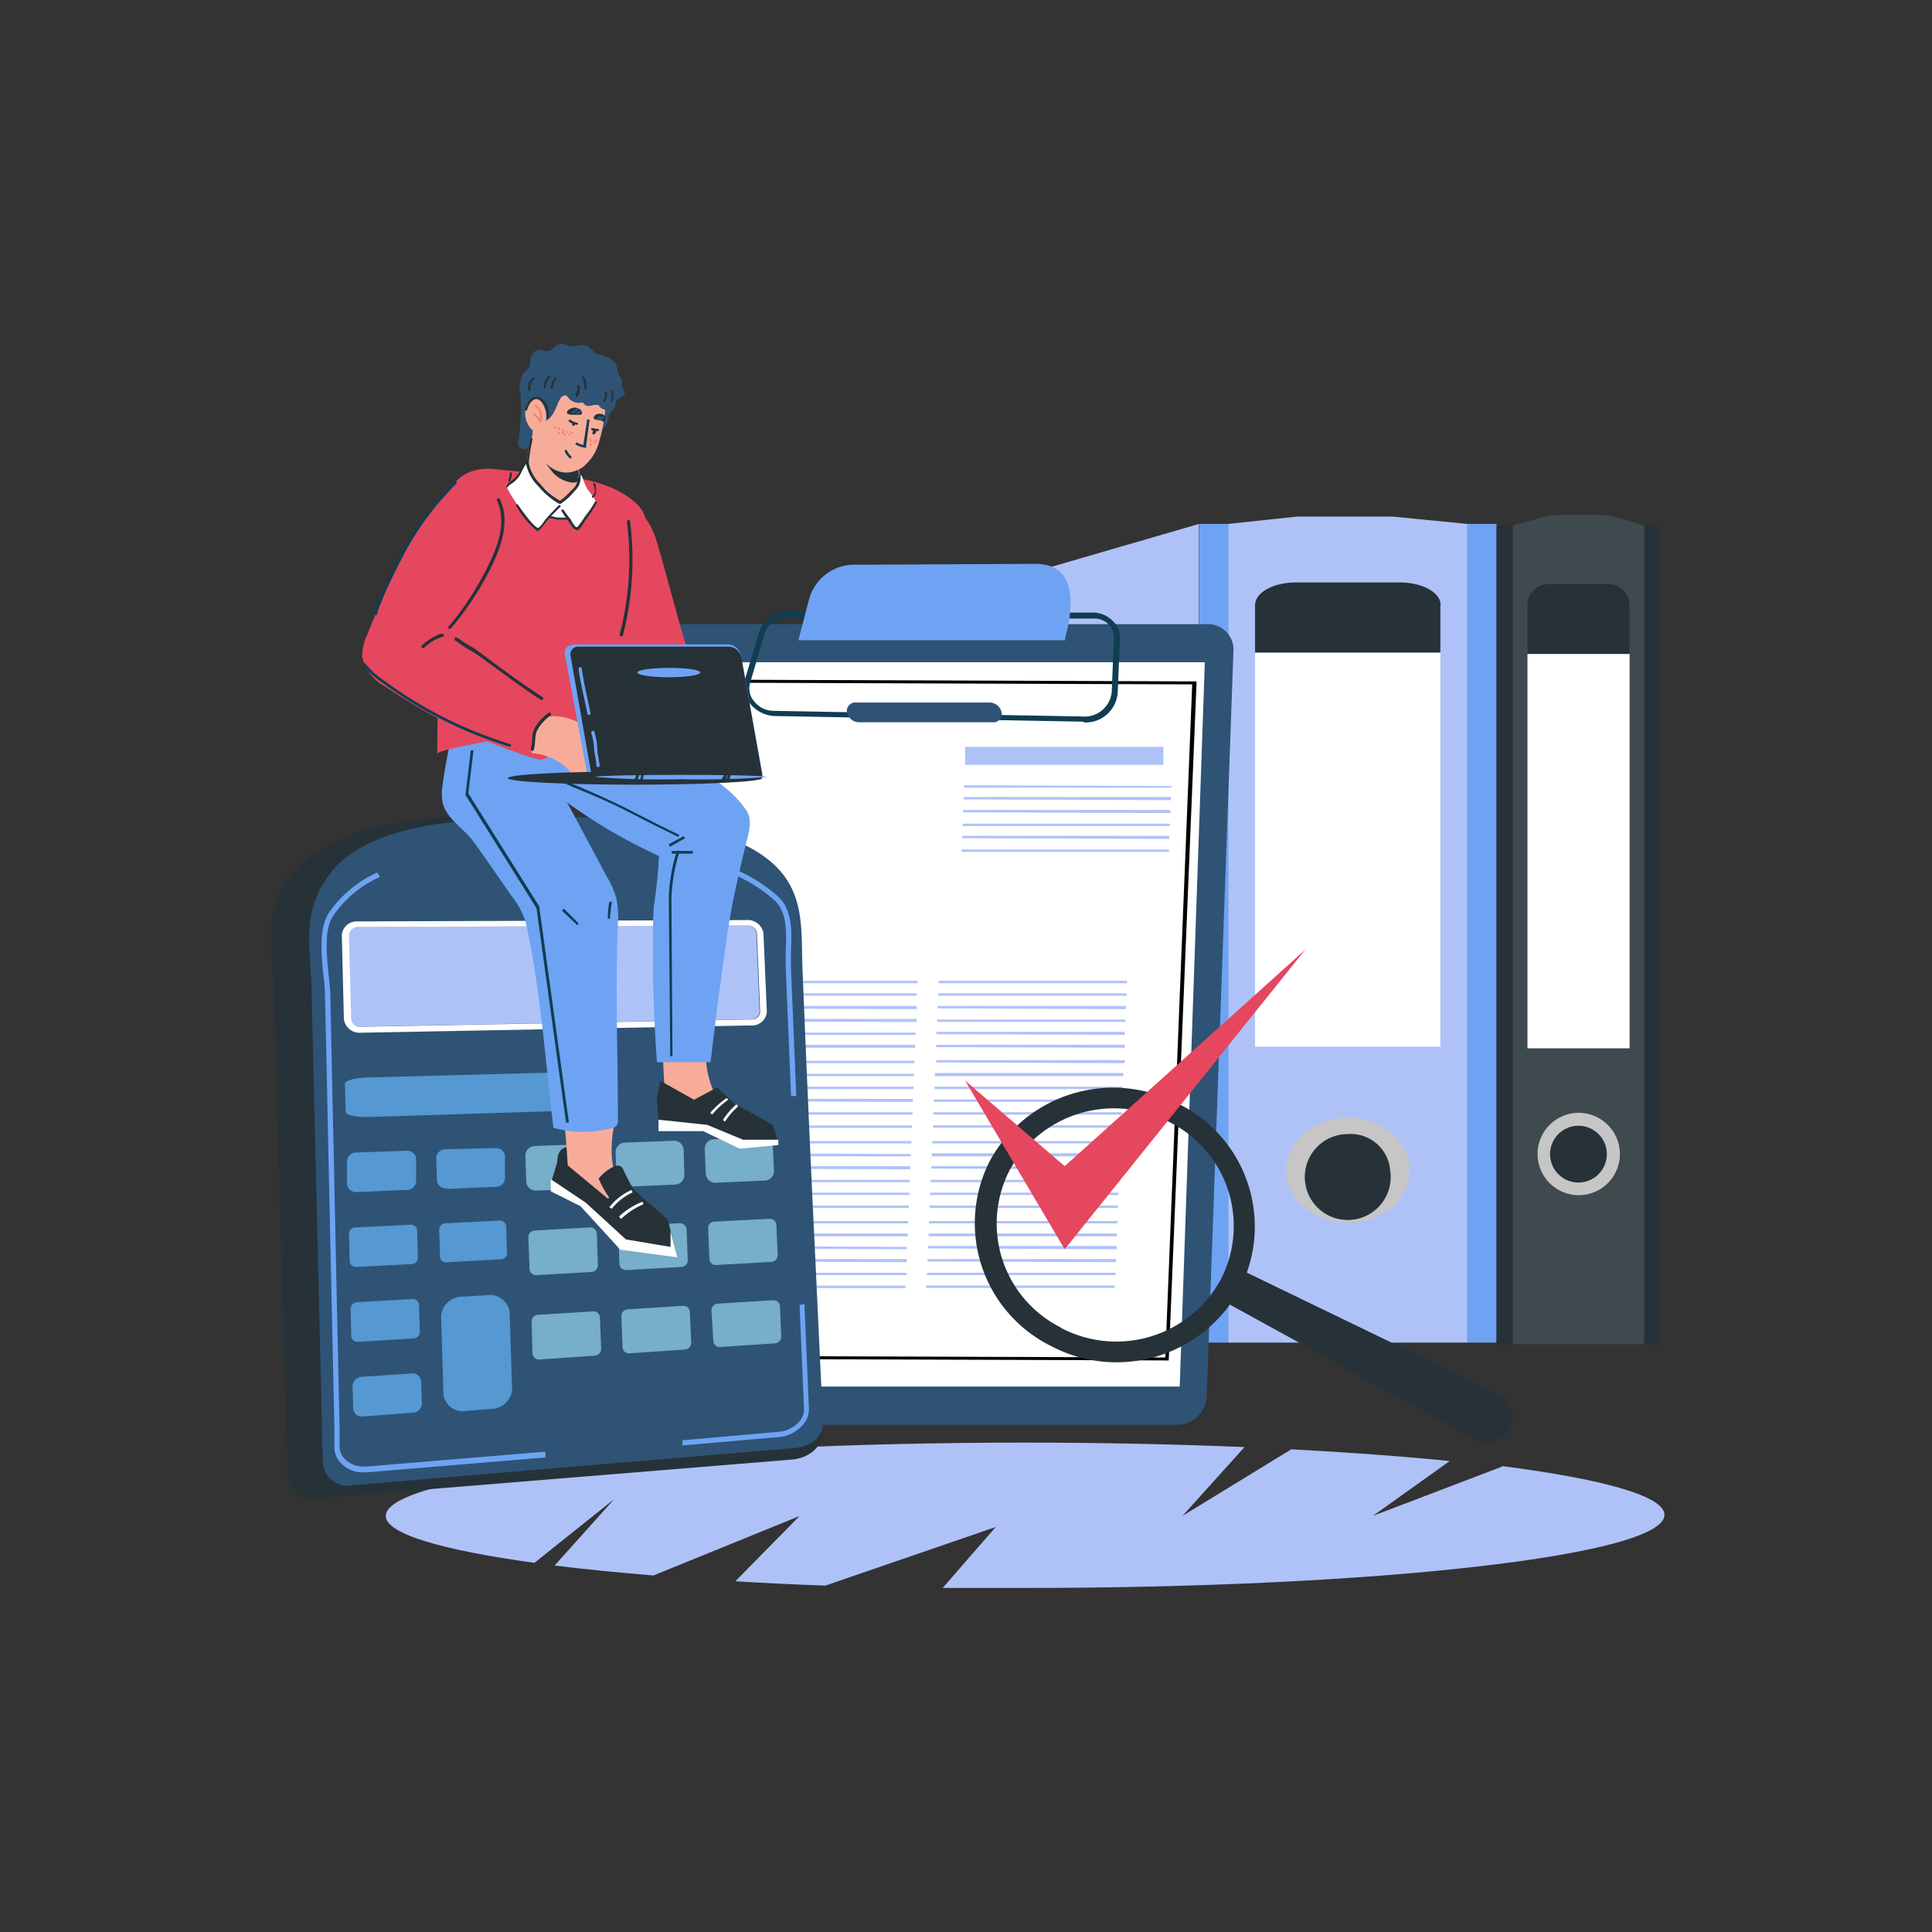 <svg id="Layer_1" data-name="Layer 1" xmlns="http://www.w3.org/2000/svg" xmlns:xlink="http://www.w3.org/1999/xlink" viewBox="0 0 130 130"><rect x="0" y="0" width="130" height="130" fill="#333333" stroke="none"/><defs><style>.cls-1{fill:none;}.cls-2{clip-path:url(#clip-path);}.cls-3{fill:#afc2f8;}.cls-4{fill:#6ea3f3;}.cls-5{fill:#c6c6c6;}.cls-6{fill:#263238;}.cls-7{fill:#fff;}.cls-8{fill:#2e5375;}.cls-9{fill:#103d52;}.cls-10{clip-path:url(#clip-path-2);}.cls-11{fill:#77aeca;}.cls-12{fill:#5598d2;}.cls-13{clip-path:url(#clip-path-3);}.cls-14{fill:#3f4a4f;}.cls-15{fill:#e5475e;}.cls-16{fill:#f7ac9a;}.cls-17{fill:#f4846b;}</style><clipPath id="clip-path"><rect class="cls-1" x="25.85" y="97.04" width="86.15" height="9.85"/></clipPath><clipPath id="clip-path-2"><rect class="cls-1" x="18" y="53.68" width="37.3" height="48"/></clipPath><clipPath id="clip-path-3"><rect class="cls-1" x="109.97" y="35.01" width="2.03" height="56"/></clipPath></defs><g class="cls-2"><path class="cls-3" d="M101.06,98.69,92.38,102l5.17-3.69c-3.17-.32-6.76-.58-10.66-.79L79.57,102l4.17-4.63c-4.6-.19-9.58-.3-14.78-.3-23.77,0-43,2.21-43,4.93,0,1.21,3.77,2.3,10,3.16l5.36-4.28-4,4.46c2,.25,4.23.47,6.65.67l9.83-4-4.32,4.39c1.93.12,4,.22,6.06.29L67,102.75l-3.57,4.1c1.82,0,3.68,0,5.57,0,23.77,0,43-2.2,43-4.92,0-1.26-4.14-2.41-10.94-3.28"/></g><path class="cls-3" d="M80.69,35.25l-28,8.14L53,87l27.66,3.3V35.25"/><path class="cls-4" d="M80.68,35.25h2V90.34h-2V35.25"/><path class="cls-4" d="M100.7,35.25V90.34h-2V35.25h2"/><path class="cls-3" d="M98.72,35.25V90.34H82.66V35.25l4.62-.49H93.7l5,.49"/><path class="cls-5" d="M94.84,78.74c0,2-1.86,3.53-4.15,3.53s-4.15-1.58-4.15-3.53,1.86-3.53,4.15-3.53,4.15,1.58,4.15,3.53"/><path class="cls-6" d="M93.54,78.74a2.89,2.89,0,1,1-2.85-2.43,2.66,2.66,0,0,1,2.85,2.43"/><path class="cls-7" d="M96.92,43.91V70.43H84.45V43.91H96.92"/><path class="cls-6" d="M96.92,40.71v3.2H84.45v-3.2c0-.84,1.23-1.52,2.75-1.52h7c1.51,0,2.74.68,2.74,1.52"/><path class="cls-8" d="M81.2,93.87a2,2,0,0,1-2.09,2H44.19A1.9,1.9,0,0,1,42.34,94l1.78-50.91A1.09,1.09,0,0,1,45.25,42h36A1.71,1.71,0,0,1,83,43.69L81.2,93.87"/><path class="cls-7" d="M79.38,93.3H44.22l1.7-48.74H81.07L79.38,93.3"/><path class="cls-7" d="M77.79,91.44l-31.85-.11a.78.78,0,0,1-.78-.82l1.75-43.92a.78.78,0,0,1,.79-.75l31.85.1a.8.8,0,0,1,.78.82L78.57,90.69a.78.78,0,0,1-.78.75"/><path d="M45,91.43l1.82-45.7H47l33.51.12V46L78.64,91.54h-.1Zm2-45.5-1.82,45.3,33.23.11,1.81-45.29L47,45.93"/><path class="cls-3" d="M78.28,51.47l-13.34,0,0-1.22,13.34,0,0,1.22"/><path class="cls-3" d="M78.82,53l-13.94,0v-.16l13.94.05V53"/><path class="cls-3" d="M78.79,53.84l-13.94-.05v-.16l13.94,0v.16"/><path class="cls-3" d="M78.75,54.71l-13.94-.05V54.5l13.94,0v.16"/><path class="cls-3" d="M78.72,55.58l-13.94,0v-.16l13.93,0v.17"/><path class="cls-3" d="M78.68,56.45,64.74,56.4v-.16l13.94,0v.17"/><path class="cls-3" d="M78.65,57.32l-13.94,0v-.16l13.94,0v.17"/><path class="cls-3" d="M61.75,66.16l-12.68,0V66l12.68,0v.16"/><path class="cls-3" d="M61.72,67,49,67v-.16l12.68,0V67"/><path class="cls-3" d="M61.68,67.9,49,67.86v-.17l12.68,0v.16"/><path class="cls-3" d="M61.65,68.77,49,68.73v-.17l12.69,0v.16"/><path class="cls-3" d="M61.61,69.64l-12.68,0v-.16l12.68,0v.17"/><path class="cls-3" d="M61.58,70.5l-12.68,0V70.3l12.67,0v.16"/><path class="cls-3" d="M61.54,71.54l-12.69,0v-.16l12.68,0v.16"/><path class="cls-3" d="M61.5,72.41l-12.68,0v-.16l12.68,0v.16"/><path class="cls-3" d="M61.47,73.28l-12.68,0v-.16l12.68,0v.16"/><path class="cls-3" d="M61.43,74.15,48.75,74.1v-.16l12.68,0v.16"/><path class="cls-3" d="M61.4,75,48.72,75v-.16l12.69,0V75"/><path class="cls-3" d="M61.36,75.89l-12.68,0v-.16l12.68,0v.17"/><path class="cls-3" d="M61.32,76.94l-12.68,0v-.16l12.68,0v.16"/><path class="cls-3" d="M61.29,77.81l-12.69,0V77.6l12.68.05v.16"/><path class="cls-3" d="M61.25,78.68l-12.68-.05v-.16l12.68,0v.16"/><path class="cls-3" d="M61.22,79.55l-12.68,0v-.16l12.68,0v.17"/><path class="cls-3" d="M61.18,80.41l-12.68,0v-.16l12.68,0v.16"/><path class="cls-3" d="M61.15,81.28l-12.69,0v-.16l12.69,0v.16"/><path class="cls-3" d="M61.11,82.32l-12.68,0v-.16l12.68,0v.16"/><path class="cls-3" d="M61.07,83.19l-12.68,0V83l12.68,0v.16"/><path class="cls-3" d="M61,84.06,48.35,84v-.16L61,83.9v.16"/><path class="cls-3" d="M61,84.93l-12.68-.05v-.16l12.68,0v.16"/><path class="cls-3" d="M61,85.8l-12.68,0v-.16l12.68,0v.17"/><path class="cls-3" d="M60.93,86.67l-12.68,0v-.16l12.68,0v.17"/><path class="cls-3" d="M75.84,66.16l-12.68,0V66l12.68,0v.16"/><path class="cls-3" d="M75.81,67,63.13,67v-.16l12.68,0V67"/><path class="cls-3" d="M75.78,67.9l-12.69-.05v-.16l12.68,0v.17"/><path class="cls-3" d="M75.74,68.76l-12.68,0v-.16l12.67,0v.16"/><path class="cls-3" d="M75.71,69.63,63,69.59v-.16l12.68,0v.16"/><path class="cls-3" d="M75.67,70.5,63,70.46V70.3l12.69,0v.16"/><path class="cls-3" d="M75.63,71.54,63,71.49v-.16l12.69,0v.16"/><path class="cls-3" d="M75.59,72.41l-12.68,0V72.2l12.68,0v.16"/><path class="cls-3" d="M75.56,73.28l-12.68,0v-.16l12.68,0v.17"/><path class="cls-3" d="M75.53,74.14l-12.69,0v-.16l12.68,0v.16"/><path class="cls-3" d="M75.49,75,62.81,75v-.16l12.68,0V75"/><path class="cls-3" d="M75.46,75.88l-12.68,0v-.16l12.68,0v.16"/><path class="cls-3" d="M75.42,76.94l-12.69,0v-.16l12.68,0v.17"/><path class="cls-3" d="M75.38,77.81l-12.68,0V77.6l12.69,0v.17"/><path class="cls-3" d="M75.34,78.68l-12.68-.05v-.16l12.68,0v.17"/><path class="cls-3" d="M75.31,79.55l-12.68,0v-.16l12.68,0v.17"/><path class="cls-3" d="M75.28,80.41l-12.69,0v-.16l12.68,0v.16"/><path class="cls-3" d="M75.24,81.28l-12.68,0v-.16l12.67,0v.16"/><path class="cls-3" d="M75.2,82.32l-12.68,0v-.16l12.67,0v.16"/><path class="cls-3" d="M75.17,83.19l-12.69,0V83l12.68,0v.17"/><path class="cls-3" d="M75.13,84.06,62.45,84v-.16l12.69,0v.17"/><path class="cls-3" d="M75.09,84.93l-12.68-.05v-.16l12.68,0v.17"/><path class="cls-3" d="M75.06,85.8l-12.68,0v-.16l12.68,0v.17"/><path class="cls-3" d="M75,86.66l-12.69,0v-.16L75,86.5v.16"/><path class="cls-9" d="M72.92,48.56h0l-20.8-.38a2.23,2.23,0,0,1-1.61-.79,1.74,1.74,0,0,1-.41-1.6l1-3.3a1.9,1.9,0,0,1,1.91-1.32h1.23l.06.4H53a1.55,1.55,0,0,0-1.56,1.08L50.46,46a1.32,1.32,0,0,0,.32,1.23,1.66,1.66,0,0,0,1.24.6l20.79.38a1.83,1.83,0,0,0,2-1.72l.14-3.63a1.11,1.11,0,0,0-.37-.86,1.36,1.36,0,0,0-.92-.38H71l-.06-.4h2.63a1.84,1.84,0,0,1,1.27.53,1.55,1.55,0,0,1,.52,1.19l-.15,3.62a2.16,2.16,0,0,1-2.29,2.05"/><path class="cls-4" d="M71.62,43.08H53.72l.75-2.86A3.16,3.16,0,0,1,57.67,38l12-.06c2.71,0,2.64,2.65,2,5l0,.16"/><path class="cls-8" d="M66.81,48.6h-9a.84.84,0,0,1-.82-.66h0a.57.57,0,0,1,.6-.67h9a.84.84,0,0,1,.81.67h0a.56.56,0,0,1-.6.66"/><g class="cls-10"><path class="cls-6" d="M19.86,58.5A6.46,6.46,0,0,0,18.49,61c-.5,1.8-.13,3.61-.08,5.43l.3,10.47q.28,9.6.56,19.19l.09,3.25a1.78,1.78,0,0,0,2.12,1.47l31.81-2.6c1.15-.1,2-.85,2-1.69Q55,90.9,54.68,85.23q-.52-9.92-1-19.85c-.15-2.67.28-5.49-2.55-7.6-2.4-1.81-6-2.25-9.08-2.59a62,62,0,0,0-13.95,0c-3.27.38-6.37,1.28-8.2,3.31"/></g><path class="cls-8" d="M22.34,58.64a6.34,6.34,0,0,0-1.29,2.47c-.48,1.75-.13,3.52-.09,5.29l.24,10.21.45,18.72c0,1.06.05,2.12.08,3.17a1.67,1.67,0,0,0,2,1.44l29.78-2.51c1.07-.09,1.91-.83,1.87-1.65q-.26-5.55-.52-11.1Q54.39,75,54,65.23c-.12-2.62.28-5.38-2.36-7.43C49.35,56,46,55.62,43.09,55.3A55.82,55.82,0,0,0,30,55.37c-3.07.38-6,1.28-7.7,3.27"/><path class="cls-4" d="M36.67,97.68l-12,1h-.19a1.75,1.75,0,0,1-1.35-.58,1.2,1.2,0,0,1-.28-.75l0-1.34c-.13-5.88-.26-11.87-.38-17.8-.09-3.74-.16-7.48-.24-11.22,0-.42-.07-.91-.12-1.42-.14-1.38-.3-3,.3-3.93a7.47,7.47,0,0,1,3.16-2.63l-.19-.3a7.88,7.88,0,0,0-3.27,2.74c-.66,1.08-.49,2.72-.35,4.16a12.27,12.27,0,0,1,.11,1.39c.09,3.74.16,7.48.24,11.21.13,5.94.26,11.93.39,17.81l0,1.34a1.48,1.48,0,0,0,.36,1,2,2,0,0,0,1.62.71h.22l12-1v-.35"/><path class="cls-4" d="M52.87,64c0,.39,0,.76,0,1.1l.36,8.65h.35l-.36-8.66c0-.33,0-.69,0-1.08.06-1.31.12-2.79-.88-3.7a10.54,10.54,0,0,0-3.54-2.07c0,.12-.09.23-.13.33a10.15,10.15,0,0,1,3.43,2c.88.8.82,2.19.77,3.43"/><path class="cls-4" d="M54.15,87.74l-.35.07.3,7a1.22,1.22,0,0,1-.26.78,2.14,2.14,0,0,1-1.49.76l-6.43.56c0,.11,0,.23,0,.35l6.45-.56a2.39,2.39,0,0,0,1.72-.91,1.52,1.52,0,0,0,.34-1c-.1-2.33-.2-4.68-.3-7"/><path class="cls-3" d="M24.07,62.37l26.15-.11a.63.63,0,0,1,.67.5l.22,5.32a.55.55,0,0,1-.61.51l-26.26.49a.59.59,0,0,1-.65-.52l-.15-5.66a.59.59,0,0,1,.63-.53"/><path class="cls-7" d="M23,62.91l.14,5.66a1.06,1.06,0,0,0,1.15.92L50.52,69a1,1,0,0,0,1.08-.9l-.23-5.31a1.07,1.07,0,0,0-1.16-.88L24.06,62A1,1,0,0,0,23,62.91Zm.48,0a.59.59,0,0,1,.63-.53l26.15-.11a.63.63,0,0,1,.67.5l.22,5.32a.55.55,0,0,1-.61.51l-26.26.49a.59.59,0,0,1-.65-.52l-.15-5.66"/><path class="cls-11" d="M48.19,79.58l3.25-.14a.64.64,0,0,0,.64-.63L52,77.11a.64.64,0,0,0-.69-.58l-3.25.13a.64.64,0,0,0-.64.63L47.49,79a.64.64,0,0,0,.7.58"/><path class="cls-11" d="M48.21,85.12l3.68-.21a.45.45,0,0,0,.44-.44l-.09-2.07a.45.45,0,0,0-.48-.39l-3.67.19a.43.43,0,0,0-.44.44l.08,2.08a.44.44,0,0,0,.48.4"/><path class="cls-11" d="M48.44,90.64l3.69-.25a.45.45,0,0,0,.44-.45l-.09-2.06a.43.43,0,0,0-.48-.39l-3.68.23a.46.46,0,0,0-.45.45L48,90.25a.43.43,0,0,0,.48.39"/><path class="cls-11" d="M42.16,79.85l3.25-.14a.65.65,0,0,0,.64-.64L46,77.35a.64.64,0,0,0-.69-.59l-3.24.12a.65.65,0,0,0-.65.64l.07,1.74a.64.64,0,0,0,.69.59"/><path class="cls-11" d="M42.16,85.46l3.67-.21a.45.45,0,0,0,.45-.44l-.08-2.1a.45.45,0,0,0-.48-.4l-3.67.18a.47.47,0,0,0-.45.46l.08,2.11a.44.44,0,0,0,.48.4"/><path class="cls-11" d="M42.37,91.06l3.69-.25a.46.46,0,0,0,.45-.46l-.09-2.09a.43.43,0,0,0-.48-.39l-3.68.23a.46.46,0,0,0-.45.45l.08,2.11a.43.43,0,0,0,.48.4"/><path class="cls-11" d="M36.13,80.11,39.38,80a.65.65,0,0,0,.64-.65L40,77.58a.64.64,0,0,0-.69-.59L36,77.11a.65.65,0,0,0-.65.64l.06,1.76a.64.64,0,0,0,.69.6"/><path class="cls-11" d="M36.11,85.8l3.68-.21a.45.45,0,0,0,.44-.45L40.16,83a.45.45,0,0,0-.48-.41L36,82.8a.46.46,0,0,0-.45.45l.08,2.14a.44.44,0,0,0,.47.41"/><path class="cls-11" d="M36.3,91.48,40,91.22a.46.46,0,0,0,.45-.46l-.08-2.12a.44.44,0,0,0-.48-.4l-3.68.23a.46.46,0,0,0-.44.46l.06,2.15a.45.45,0,0,0,.48.4"/><path class="cls-12" d="M30.09,80l3.25-.14a.61.61,0,0,0,.64-.57l0-1.52a.62.62,0,0,0-.68-.52L30,77.33a.62.62,0,0,0-.65.57l.05,1.54a.6.6,0,0,0,.68.52"/><path class="cls-12" d="M30,84.94l3.67-.2a.43.43,0,0,0,.45-.4l-.06-1.86a.43.43,0,0,0-.48-.35L30,82.31a.43.43,0,0,0-.45.4l.06,1.87a.41.41,0,0,0,.47.36"/><path class="cls-12" d="M24.06,80.21l3.25-.14A.62.62,0,0,0,28,79.5l0-1.55a.61.61,0,0,0-.69-.52L24,77.55a.62.62,0,0,0-.65.57l0,1.56a.61.61,0,0,0,.68.53"/><path class="cls-12" d="M24,85.25l3.68-.19a.42.42,0,0,0,.44-.4l-.05-1.89a.42.42,0,0,0-.47-.36l-3.66.18a.44.44,0,0,0-.46.4l.05,1.9a.41.41,0,0,0,.47.36"/><path class="cls-12" d="M24.11,90.29l3.69-.23a.45.45,0,0,0,.45-.42l-.06-1.88a.42.42,0,0,0-.47-.35l-3.67.21a.46.46,0,0,0-.46.41l.05,1.91a.42.42,0,0,0,.47.35"/><path class="cls-12" d="M24.45,95.31l3.28-.25a.66.66,0,0,0,.66-.59l-.05-1.54a.58.58,0,0,0-.68-.51l-3.28.22a.67.67,0,0,0-.66.6l.05,1.56a.58.58,0,0,0,.68.51"/><path class="cls-12" d="M24.89,75.16l12.89-.41c.89,0,1.61-.22,1.6-.42l-.06-1.84c0-.2-.74-.35-1.64-.33l-12.86.34c-.89,0-1.62.21-1.61.42l.05,1.91c0,.2.73.36,1.63.33"/><path class="cls-12" d="M31.35,94.94,33,94.81a1.45,1.45,0,0,0,1.46-1.31l-.17-5.23a1.34,1.34,0,0,0-1.52-1.12l-1.65.1a1.42,1.42,0,0,0-1.44,1.3l.16,5.29a1.31,1.31,0,0,0,1.52,1.1"/><path class="cls-6" d="M100.7,35.36h1.09V90.45H100.7V35.36"/><g class="cls-13"><path class="cls-6" d="M111.72,35.36V90.45h-1.09V35.36h1.09"/></g><path class="cls-14" d="M110.63,35.36V90.45h-8.84V35.36l1.91-.53a4.89,4.89,0,0,1,1.32-.18h2.52a4.9,4.9,0,0,1,1.43.21l1.66.5"/><path class="cls-5" d="M109,77.65a2.77,2.77,0,1,1-2.77-2.77A2.78,2.78,0,0,1,109,77.65"/><path class="cls-6" d="M108.12,77.65a1.91,1.91,0,1,1-1.91-1.9,1.91,1.91,0,0,1,1.91,1.9"/><path class="cls-7" d="M109.65,44V70.54h-6.87V44h6.87"/><path class="cls-6" d="M109.65,40.69V44h-6.87V40.69a1.38,1.38,0,0,1,1.39-1.38h4.09a1.39,1.39,0,0,1,1.39,1.38"/><path class="cls-6" d="M101.58,96.13l0,0a1.7,1.7,0,0,0-.8-2.33L83.54,85.46,82.42,87.6l16.77,9.22a1.74,1.74,0,0,0,2.39-.69"/><path class="cls-6" d="M83.41,86.75a9.21,9.21,0,0,0-4.1-12.47,9.45,9.45,0,0,0-12.7,3.82,9.22,9.22,0,0,0,4.11,12.47A9.43,9.43,0,0,0,83.41,86.75Zm-12,2.59a7.83,7.83,0,0,1-3.48-10.59,8,8,0,0,1,10.77-3.24A7.82,7.82,0,0,1,82.14,86.1a8,8,0,0,1-10.77,3.24"/><path class="cls-15" d="M64.94,72.71l6.7,11.35L87.83,63.9,71.64,78.47l-6.7-5.76"/><path class="cls-6" d="M40.41,80.61a.75.75,0,0,1-.73,0A4.59,4.59,0,0,1,37.76,79c-.31-.4-.41-1.45.15-1.74s1.48.45,1.8.81a4.11,4.11,0,0,1,.83,1.59c.1.32.14.73-.13.93"/><path class="cls-15" d="M43.22,48.16A2,2,0,0,1,42,48.05a2.32,2.32,0,0,1-.88-1.89,41.73,41.73,0,0,1-.09-7.58,10.1,10.1,0,0,1,.75-3.44c.28-.6.4-1,1-.77s1,1,1.18,1.43a5.73,5.73,0,0,1,.26.73c.79,2.65,1.4,5.29,2.27,7.92a2.61,2.61,0,0,1,0,2.42,2.1,2.1,0,0,1-.86.6,7.83,7.83,0,0,1-2.41.69"/><path class="cls-16" d="M38.9,29.11a2.31,2.31,0,0,0-.06-.79,1.48,1.48,0,0,0-.85-.83,1.69,1.69,0,0,0-1.89.35,2.82,2.82,0,0,0-.48,1.51,18.41,18.41,0,0,1-.36,2.89.12.12,0,0,1,0,.1.11.11,0,0,1-.09,0l-.66.15c-.05,0-.12,0-.15.07s0,.21.1.28A22.7,22.7,0,0,0,37,35.11a5.29,5.29,0,0,0,1.35.8c.52-.73,1-1.47,1.48-2.24a.36.36,0,0,0,0-.09c0-.11-.07-.19-.16-.25a1.48,1.48,0,0,1-.63-.58,1.07,1.07,0,0,1-.06-.3,21.9,21.9,0,0,1-.1-3.34"/><path class="cls-8" d="M39.36,29.21a.35.35,0,0,1-.07-.23c0-.35.23-.67.2-1a1.63,1.63,0,0,0-.11-.42,2,2,0,0,1-.08-.93,1,1,0,0,1,.53-.74,1.16,1.16,0,0,1,.61-.09.79.79,0,0,1,.22.06.69.69,0,0,1,.24.21,2.3,2.3,0,0,1,.46.7.81.81,0,0,1-.09.8c-.07.09-.17.15-.23.24s-.11.43-.18.63a1.48,1.48,0,0,1-1,.83c-.18.07-.42.12-.53,0"/><path class="cls-16" d="M46.19,67.11a1.45,1.45,0,0,0-1.09.31c-.61.52-.51,1.45-.51,2.17,0,1.44.06,2.89.19,4.34a.46.46,0,0,0,.06.26.56.56,0,0,0,.32.17,24.73,24.73,0,0,0,3.91.74,6.41,6.41,0,0,1-1.58-4.3c0-1.11.32-2.19.4-3.3a12.43,12.43,0,0,0-1.7-.39"/><path class="cls-16" d="M43.36,82.14c-.41-.11-.33-.42-.43-.74a3.51,3.51,0,0,0-.81-1.31c-.1-.12-.22-.22-.32-.33-.83-1-.71-3-.46-4.1.15-.66.3-1.73-.45-2.11a1.14,1.14,0,0,0-.52-.09c-.58,0-1.92-.15-2.36.34s-.1,1.56,0,2.08c.1,1,.16,2,.22,3a.89.89,0,0,0,.1.48,1.12,1.12,0,0,0,.21.23,12.94,12.94,0,0,0,4.87,2.58"/><path class="cls-4" d="M33.8,45.76a2.3,2.3,0,0,0-1.49.19,4.34,4.34,0,0,0-1.7,2.73,32.11,32.11,0,0,0-.84,4.24,2.88,2.88,0,0,0,0,1c.2,1.14,1.41,1.79,2.05,2.66.9,1.23,1.76,2.51,2.64,3.76a5.16,5.16,0,0,1,.92,1.75c1,4.49,1.3,9.22,1.86,13.8a7.52,7.52,0,0,0,4,0,.53.53,0,0,0,.24-.14.56.56,0,0,0,.1-.42c0-4.4-.19-8.81,0-13.21a6.33,6.33,0,0,0-.11-1.69A6.19,6.19,0,0,0,40.84,59L38.3,54.25a9.89,9.89,0,0,1-1-2.3c-.37-1.62.1-3.51-.9-4.85a3.74,3.74,0,0,0-2.62-1.34"/><path class="cls-4" d="M35.48,51.57A5.94,5.94,0,0,0,36.84,53a36.57,36.57,0,0,0,7.5,4.6A31.14,31.14,0,0,1,44,60.93c-.08,1.09-.07,2.16-.07,3.25,0,2.37.1,4.75.26,7.12,0,.06,0,.13.06.17a.25.25,0,0,0,.17,0c1.13,0,2.26,0,3.39,0,0,0,.5-4.11.54-4.4.36-2.43.61-4.86,1.15-7.28.21-1,.44-1.92.66-2.88.17-.71.52-1.68.08-2.35-1.37-2.06-3.85-3.08-6-4.05a11,11,0,0,1-2.35-1.23,3.13,3.13,0,0,1-1.3-2.23c0-.13,0-.29-.12-.36a.37.37,0,0,0-.31,0l-4.45,1.13a1.41,1.41,0,0,0-.76.35c-.36.37-.25,1-.13,1.46a6.18,6.18,0,0,0,.7,1.91"/><path class="cls-15" d="M43.3,34.51a2.58,2.58,0,0,1,.21,1A18.15,18.15,0,0,1,43,40.07c-.41,2.08-.83,4.17-1.24,6.26a13.85,13.85,0,0,0-.38,3c0-.39-4.32-.09-4.69-.07-.78.05-7.26,1.14-7.27,1.46l.11-13.88a10.62,10.62,0,0,1,.26-2.7c.51-1.89,1.66-2.76,3.54-2.57l3.43.34c2.09.21,4.33.48,5.92,1.85a2.46,2.46,0,0,1,.62.75"/><path class="cls-15" d="M30.91,32.4c-3.07,2.65-4.69,6.56-6.2,10.31a3.4,3.4,0,0,0-.34,1.52,3.12,3.12,0,0,0,1.61,2A37.72,37.72,0,0,0,36.1,51.07a.93.93,0,0,0,.52,0,.84.84,0,0,0,.43-.51l1.33-2.78a55.69,55.69,0,0,0-8.32-5.24,35.46,35.46,0,0,0,2.71-4.45,8.1,8.1,0,0,0,1-3,3.26,3.26,0,0,0-1.16-2.86A1.29,1.29,0,0,0,31.7,32a1.6,1.6,0,0,0-.79.44"/><path class="cls-16" d="M37.19,48.2H37c-.37,0-.46.19-.67.53a3.37,3.37,0,0,0-.54,1.95,3.86,3.86,0,0,1,2.4,1.05c.42.5.63.91,1.35.79a7.07,7.07,0,0,0,1.5-.4,1.66,1.66,0,0,0,.6-.32.68.68,0,0,0,.23-.62,1,1,0,0,0-.28-.43c-1.12-1.21-2.64-2.57-4.37-2.56"/><path class="cls-4" d="M38.54,43.36h10.4a.91.91,0,0,1,.91.74l1.46,8H39.51L38,44a.52.52,0,0,1,.52-.6"/><path class="cls-6" d="M51.29,52.3H39.83l-1.44-8.18a.52.52,0,0,1,.51-.61H49a.9.9,0,0,1,.89.75l1.42,8"/><path class="cls-16" d="M38.9,29.11a2.31,2.31,0,0,0-.06-.79,1.48,1.48,0,0,0-.85-.83,1.69,1.69,0,0,0-1.89.35,2.82,2.82,0,0,0-.48,1.51c0,.53-.08,1.06-.14,1.59a3.28,3.28,0,0,0-.09,1.35,2.61,2.61,0,0,0,1.52,1.63,1.54,1.54,0,0,0,1.46-.11,1.45,1.45,0,0,0,.34-.4,3,3,0,0,0,.2-2c0-.77,0-1.55,0-2.32"/><path class="cls-6" d="M38.31,29a1.9,1.9,0,0,0-.77-.37c-.87-.17-1.17.7-1.14,1.4A2.44,2.44,0,0,0,37,31.53a2.09,2.09,0,0,0,1.49.94,1,1,0,0,0,.46-.08c0-.31,0-.62-.07-1,0-.65,0-1.31,0-2a4.7,4.7,0,0,0-.58-.51"/><path class="cls-16" d="M40.37,29.52a10.82,10.82,0,0,0,.37-2.12,1.94,1.94,0,0,0-.23-1.34,2.85,2.85,0,0,0-1.06-1,3.23,3.23,0,0,0-1.57-.27,3.09,3.09,0,0,0-1.27.35,2.62,2.62,0,0,0-1.15,1.75A5.16,5.16,0,0,0,35.57,29c.37,1.56,1.75,3.6,3.59,2.47a3.2,3.2,0,0,0,1.21-2"/><path class="cls-8" d="M40.08,27.24l-.1,0c-.21.07-.47.13-.62,0s-.06-.1-.11-.13a.46.46,0,0,0-.23,0,1,1,0,0,1-.67-.23c-.13-.11-.18-.32-.39-.27a.44.44,0,0,0-.25.2c-.3.49-.38,1.11-.89,1.46a4.64,4.64,0,0,0-.83.49.48.48,0,0,0-.15.39,2.33,2.33,0,0,1-.13.52c0,.18,0,.35-.15.47a.54.54,0,0,1-.56,0c-.21-.16-.11-.44-.08-.66s.06-.66.1-1a13.09,13.09,0,0,0,0-2,1.82,1.82,0,0,1,.16-1.31c.16-.21.43-.35.49-.6a1,1,0,0,0,0-.24.92.92,0,0,1,.22-.6.58.58,0,0,1,.59-.18l.21.08a.72.72,0,0,0,.58-.24.8.8,0,0,1,.55-.28,1.72,1.72,0,0,1,.4.14c.44.15,1-.18,1.37.07.16.09.26.28.41.4s.66.22,1,.38a1,1,0,0,1,.53.68,1.36,1.36,0,0,0,.1.42,1.33,1.33,0,0,0,.14.19c.17.23,0,.47.12.71s.26.4,0,.59a2.53,2.53,0,0,0-.36.2c-.22.19,0,.54-.38.55-.1,0-.27,0-.25.14a.62.62,0,0,1-.55-.22.29.29,0,0,0-.11-.11.2.2,0,0,0-.13,0"/><path class="cls-16" d="M36.35,26.92a1.79,1.79,0,0,1,.4,1,1.1,1.1,0,0,1-.45,1A.45.45,0,0,1,36,29a.53.53,0,0,1-.35-.25,1.61,1.61,0,0,1-.27-1.34.9.9,0,0,1,.22-.42c.14-.13.49-.32.67-.18l.07.08"/><path class="cls-17" d="M36,27.86a1.05,1.05,0,0,1,.32.31.77.77,0,0,0-.3-.8c-.08-.05,0-.16.09-.11a1,1,0,0,1,.31,1.13.07.07,0,0,1-.13,0,.93.93,0,0,0-.35-.41c-.08,0,0-.18.06-.13"/><path class="cls-6" d="M39.29,25.34a1.3,1.3,0,0,1,.17.82c0,.09-.16.06-.14,0a1.28,1.28,0,0,0-.16-.74c0-.08.09-.13.13-.05"/><path class="cls-6" d="M38.73,26.55a.74.74,0,0,0,.09-.58A.08.08,0,0,1,39,26a.9.9,0,0,1-.13.68c-.05.08-.16,0-.11-.09"/><path class="cls-6" d="M41.11,26.9a.89.89,0,0,0,0-.58.07.07,0,1,1,.14,0,1,1,0,0,1-.07.69c0,.08-.16,0-.11-.09"/><path class="cls-6" d="M40.6,26.91a.57.57,0,0,0,.09-.51c0-.09.13-.1.15,0a.75.75,0,0,1-.13.62c-.06.07-.17,0-.11-.1"/><path class="cls-6" d="M37.32,25.41c.06-.07.17,0,.11.09a1.31,1.31,0,0,0-.24.6.07.07,0,1,1-.14,0,1.33,1.33,0,0,1,.27-.67"/><path class="cls-6" d="M36.9,25.28c.07-.06.18,0,.12.09a1,1,0,0,0-.3.7c0,.09-.15.06-.14,0a1.12,1.12,0,0,1,.32-.76"/><path class="cls-6" d="M35.86,25.41c.08-.05.17.07.09.12-.26.16-.26.45-.28.72,0,.09-.15.07-.14,0,0-.31,0-.63.33-.81"/><path class="cls-6" d="M38.4,28.25a.81.81,0,0,0,.41.19c.1,0,.11.15,0,.14a1,1,0,0,1-.52-.21c-.08-.05,0-.16.1-.12"/><path class="cls-6" d="M39.87,28.8a1.13,1.13,0,0,0,.36.06c.1,0,.11.14,0,.14a1.54,1.54,0,0,1-.43-.06.08.08,0,0,1,.06-.14"/><path class="cls-6" d="M39.17,27.71c0,.09,0,.18-.12.2l-.1,0-.22,0h-.25a1,1,0,0,1-.24-.05s-.07,0-.08-.08a.11.11,0,0,1,0-.1.68.68,0,0,1,.58-.25,1.45,1.45,0,0,1,.29.11.21.21,0,0,1,.1.23"/><path class="cls-6" d="M40.66,28.4a1.26,1.26,0,0,0-.53-.16.28.28,0,0,1-.16-.06A.14.14,0,0,1,40,28a.26.26,0,0,1,.12-.11.5.5,0,0,1,.6.12.22.22,0,0,1,0,.19.76.76,0,0,1-.06.18"/><path class="cls-6" d="M38.58,28.49c.09,0,.1.15,0,.15s-.11-.15,0-.15"/><path class="cls-6" d="M40,28.92c.09,0,.1.15,0,.15s-.11-.15,0-.15"/><path class="cls-6" d="M38.47,28.48a.24.24,0,0,1,.1-.06.1.1,0,0,1,.09.08v0a.08.08,0,0,1,0,.07.25.25,0,0,1,0,.07.12.12,0,0,1,0,0,.09.09,0,0,1-.1,0,.17.17,0,0,1,0-.22"/><path class="cls-6" d="M39.89,29.08h0c0-.08,0-.18.15-.15s.07.17,0,.24a.12.12,0,0,1-.05.05c-.11.05-.14-.06-.12-.13"/><path class="cls-8" d="M38.82,27.77A.77.77,0,0,0,39,27.6a.08.08,0,0,1,.1,0,.07.07,0,0,1,0,.1,1,1,0,0,1-.18.17c-.08.05-.17-.07-.09-.12"/><path class="cls-8" d="M38.51,27.69c.09-.07.19-.12.29-.19s.15.07.08.12-.2.11-.29.19-.15-.06-.08-.12"/><path class="cls-8" d="M40.35,28.19l.17-.16a.08.08,0,0,1,.1,0,.08.08,0,0,1,0,.1l-.17.16a.07.07,0,1,1-.08-.12"/><path class="cls-8" d="M40.14,28.13a1.2,1.2,0,0,1,.21-.13.07.07,0,0,1,.09.05.08.08,0,0,1,0,.09,1.08,1.08,0,0,0-.18.11c-.07.06-.15-.06-.08-.12"/><path class="cls-17" d="M38.31,29.16c.09,0,.1.14,0,.14s-.11-.14,0-.14"/><path class="cls-17" d="M38,29.2c.09,0,.1.14,0,.14s-.11-.14,0-.14"/><path class="cls-17" d="M38.13,29c.09,0,.1.14,0,.14s-.1-.14,0-.14"/><path class="cls-17" d="M37.89,28.88c.09,0,.1.14,0,.14s-.11-.14,0-.14"/><path class="cls-17" d="M37.89,29.05c.09,0,.1.15,0,.15s-.11-.15,0-.15"/><path class="cls-17" d="M37.6,29.06c.1,0,.11.14,0,.14s-.1-.14,0-.14"/><path class="cls-17" d="M37.59,28.75c.09,0,.11.15,0,.15s-.1-.15,0-.15"/><path class="cls-17" d="M37.34,28.68c.1,0,.11.15,0,.15s-.1-.15,0-.15"/><path class="cls-17" d="M38.47,29.05c.1,0,.11.15,0,.15s-.1-.15,0-.15"/><path class="cls-17" d="M40,29.69c.09,0,.1.15,0,.15s-.1-.15,0-.15"/><path class="cls-17" d="M39.74,29.59c.09,0,.11.14,0,.14s-.11-.14,0-.14"/><path class="cls-17" d="M39.77,29.84c.09,0,.11.14,0,.14s-.11-.14,0-.14"/><path class="cls-17" d="M40.1,29.57c.09,0,.1.15,0,.15s-.1-.15,0-.15"/><path class="cls-17" d="M39.72,29.48c.09,0,.1.14,0,.14s-.11-.14,0-.14"/><path class="cls-6" d="M35.33,27.52c.14-.46.43-1,1-.76s.65.88.59,1.32c0,.1-.15.07-.14,0A1.34,1.34,0,0,0,36.4,27c-.46-.43-.82.19-.93.57a.07.07,0,0,1-.14,0"/><path class="cls-6" d="M35.19,32.24A3.65,3.65,0,0,0,35.46,31a12,12,0,0,1,.23-1.46c0-.09.17-.06.15,0a12.1,12.1,0,0,0-.26,1.58,3.32,3.32,0,0,1-.26,1.17c0,.08-.17,0-.13-.06"/><path class="cls-7" d="M36.67,32.86a6.71,6.71,0,0,0,1,.9l.07,0s0,0,.06,0c.28-.29.57-.58.83-.89a1.19,1.19,0,0,0,.28-.42s0-.08,0-.12-.08-.41.07-.41.21.23.26.33a3.73,3.73,0,0,0,.31.71,4.81,4.81,0,0,1,.52.73.22.22,0,0,1,0,.08.12.12,0,0,1,0,.09,15.48,15.48,0,0,1-1.41,1.84c.09-.18-.3-.62-.39-.8a5.26,5.26,0,0,1-1.37-.12s-.24.36-.27.39a4.61,4.61,0,0,1-.55.44,16.36,16.36,0,0,1-1.76-2.41,3.33,3.33,0,0,1-.25-.5.18.18,0,0,1,0-.1.12.12,0,0,1,.07-.07,3.5,3.5,0,0,0,.53-.31,2.67,2.67,0,0,0,.36-.47,4.81,4.81,0,0,0,.25-.51.27.27,0,0,1,.17-.19,2.34,2.34,0,0,0,.94,1.57c.08.09.16.16.25.25"/><path class="cls-6" d="M34.1,32.6a.78.78,0,0,1,.24-.2,1.86,1.86,0,0,0,.44-.4c.26-.29.32-.7.59-1a.06.06,0,0,1,.05,0s.13,0,.13,0a2.71,2.71,0,0,0,.8,1.56,4.63,4.63,0,0,0,1.33,1.13l0,0a3.94,3.94,0,0,0,.74-.67,1.24,1.24,0,0,0,.49-1,.08.08,0,1,1,.15,0,1.15,1.15,0,0,1-.38,1,4.07,4.07,0,0,1-.94.87.07.07,0,0,1-.09,0h-.05a5.26,5.26,0,0,1-1.39-1.19,2.85,2.85,0,0,1-.81-1.48c-.2.26-.3.57-.47.84a2.37,2.37,0,0,1-.34.37c-.13.11-.3.17-.4.31s-.16,0-.11-.09"/><path class="cls-6" d="M34.85,33.93c.11.23,1.22,1.77,1.42,1.58s.33-.45.52-.66.53-.57.8-.84c.07-.06.18,0,.11.1-.3.3-.61.6-.89.92a4.46,4.46,0,0,1-.59.7.06.06,0,0,1-.08,0A6.22,6.22,0,0,1,34.71,34c0-.08.1-.13.14,0"/><path class="cls-6" d="M37.91,34.29a8.05,8.05,0,0,0,.49.66c.05.08.32.64.46.5a5.6,5.6,0,0,0,.49-.68,7.23,7.23,0,0,0,.68-1c0-.08.17,0,.13.06A9,9,0,0,1,39.39,35c-.09.13-.36.68-.56.68s-.36-.28-.46-.44a9.39,9.39,0,0,1-.59-.86.07.07,0,1,1,.13-.05"/><path class="cls-6" d="M37,34.73c.18,0,.34.07.51.09a5.45,5.45,0,0,0,.7,0c.1,0,.11.14,0,.14l-.64,0c-.2,0-.38-.09-.58-.09s-.11-.15,0-.15"/><path class="cls-6" d="M39.93,33.31c.17-.18.09-.48,0-.7s.13-.1.15,0c0,.26.11.59-.09.8s-.18,0-.11-.09"/><path class="cls-6" d="M34.21,32.32a2.46,2.46,0,0,0,.1-.47c0-.09.16-.07.14,0a2.1,2.1,0,0,1-.11.51c0,.09-.16,0-.13-.06"/><path class="cls-6" d="M28.39,43.44a3.36,3.36,0,0,1,1.34-.81c.14,0,.21.17.08.21a2.93,2.93,0,0,0-1.26.74c-.1.1-.27,0-.16-.14"/><path class="cls-6" d="M30.76,42.89a7.58,7.58,0,0,0,1.12.71l1.51,1.12c1,.75,2.06,1.49,3.12,2.19.12.08,0,.25-.14.17-1.06-.7-2.09-1.45-3.11-2.2-.48-.34-.94-.69-1.41-1a10.32,10.32,0,0,1-1.23-.79c-.1-.09,0-.26.14-.17"/><path class="cls-6" d="M35.71,50.39a3.58,3.58,0,0,0,.11-.87,1.68,1.68,0,0,1,.22-.64,3.27,3.27,0,0,1,.87-.91c.11-.09.24.09.13.18a3,3,0,0,0-.9,1c-.19.42-.08.89-.23,1.32,0,.13-.24,0-.2-.09"/><path class="cls-6" d="M41.7,42.67a19.93,19.93,0,0,0,.48-7.57c0-.14.2-.16.22,0a20.45,20.45,0,0,1-.48,7.63c0,.13-.25.1-.22,0"/><path class="cls-6" d="M30.17,42.18a19.71,19.71,0,0,0,2.62-4c.69-1.37,1.33-3,.65-4.5-.06-.13.15-.2.21-.07.65,1.43.13,3-.5,4.34a19.61,19.61,0,0,1-2.81,4.33.11.11,0,0,1-.17-.14"/><path class="cls-6" d="M34.17,52.36c0,.24,3.84.44,8.56.44s8.56-.2,8.56-.44-3.84-.45-8.56-.45-8.56.2-8.56.45"/><path class="cls-4" d="M39.15,45c.13,1,.39,2,.58,3,0,.14-.19.16-.21,0-.19-1-.46-2-.59-3a.11.11,0,0,1,.22,0"/><path class="cls-4" d="M40,49.27a4.31,4.31,0,0,1,.18.95c0,.43.12.86.17,1.29a.11.11,0,0,1-.22,0c0-.35-.12-.7-.15-1.06a4.24,4.24,0,0,0-.19-1.12.11.11,0,0,1,.21-.08"/><path class="cls-4" d="M42.89,45.25c0,.18.94.32,2.12.32s2.11-.14,2.11-.32-.94-.31-2.11-.31-2.12.14-2.12.31"/><path class="cls-4" d="M40.05,52.28a56.82,56.82,0,0,0,5.78.15,56.53,56.53,0,0,0,5.77-.15c0-.08-2.58-.14-5.77-.14s-5.78.06-5.78.14"/><path class="cls-6" d="M48.87,52.41c.17-.23.06-.59.05-.86s.22-.16.22,0a1.64,1.64,0,0,1-.1,1c-.08.11-.24,0-.17-.15"/><path class="cls-6" d="M48.62,52.31c.15-.15.08-.36.05-.54s.19-.16.22,0,.09.51-.1.7-.27-.05-.17-.14"/><path class="cls-6" d="M43,52.51c.09,0,.11-.19.13-.27s0-.23,0-.34.23-.1.21,0,0,.66-.32.78-.2-.15-.07-.21"/><path class="cls-6" d="M42.66,52.52a1.2,1.2,0,0,0,.15-.56c0-.14.24-.1.22,0a1.55,1.55,0,0,1-.21.66c-.08.12-.24,0-.16-.14"/><path class="cls-6" d="M37.58,77.9l-.53,1.79,2.45,1.66,2.07,2.34,3.88.49-.51-2.12-2.57-2.24-1.47.83L37.58,77.9"/><path class="cls-6" d="M44.42,72.71,44.2,74l.11,1.37,2.23.26,1.08.1L50,76.83l2.32-.15-.33-1-2.53-1.39-1.21-1.12L46.7,74l-2.28-1.28"/><path class="cls-6" d="M43.8,82.11a.5.5,0,0,0-.1-.46A17.84,17.84,0,0,1,42,78.84c-.06-.16-.14-.35-.31-.39a.51.51,0,0,0-.29,0,3,3,0,0,0-1.12.85A7,7,0,0,0,42,81.73a2.8,2.8,0,0,0,.74.55,1,1,0,0,0,.89,0,.41.41,0,0,0,.14-.15"/><path class="cls-7" d="M37.06,79.38v.78l2,1,2.68,2.93,3.83.51-.45-1.74V83.9l-3-.5-2.71-2.48-2.3-1.54"/><path class="cls-7" d="M44.31,75.37v.74h3l2.46,1.18,2.6-.24v-.36H50l-2.41-1-3.31-.35"/><path class="cls-7" d="M41.19,81.35,41,81.23a4,4,0,0,1,1.49-1.16l.08.16a3.89,3.89,0,0,0-1.42,1.12"/><path class="cls-7" d="M41.78,82l-.13-.14a5,5,0,0,1,1.58-1l.07.17a4.9,4.9,0,0,0-1.52,1"/><path class="cls-7" d="M47.93,75l-.14-.12a5.73,5.73,0,0,1,1.11-1L49,74a5.41,5.41,0,0,0-1.08,1"/><path class="cls-7" d="M48.8,75.47l-.16-.1a4.64,4.64,0,0,1,.91-1.06l.12.14a4.48,4.48,0,0,0-.87,1"/><path class="cls-9" d="M38.1,75.63l-2-14.52-4.78-7.62.36-3,.18,0-.35,2.89,4.77,7.6h0l2,14.55-.18,0"/><path class="cls-9" d="M45.62,56.31c-1.12-.55-2.26-1.12-3.36-1.69S39.88,53.49,38.65,53l-.71-.31.08-.16.7.3c1.23.53,2.44,1.05,3.62,1.66s2.24,1.15,3.37,1.69l-.09.17"/><path class="cls-9" d="M45.1,71.07,45,60.46a11.28,11.28,0,0,1,.56-3.24l.18.05a11.4,11.4,0,0,0-.56,3.19l.07,10.61H45.1"/><path class="cls-9" d="M45.07,57,45,56.81l1-.55.09.15-1,.56"/><path class="cls-9" d="M46.61,57.44H45.2v-.18h1.41v.18"/><path class="cls-9" d="M38.81,62.22l-1-.94.13-.14,1,1-.13.13"/><path class="cls-9" d="M41.08,61.81H40.9A6.11,6.11,0,0,1,41,60.68l.18,0a6.74,6.74,0,0,0-.13,1.1"/><path class="cls-9" d="M34.34,50.26a28.37,28.37,0,0,1-8.68-4.37,5,5,0,0,1-1.25-1.18l.15-.1a4.82,4.82,0,0,0,1.21,1.13,28.39,28.39,0,0,0,8.63,4.35l-.06.17"/><path class="cls-9" d="M25.34,41.39l-.18,0a5.61,5.61,0,0,1,.26-.79c.41-1,.87-2,1.36-2.92a19.79,19.79,0,0,1,3.85-5.32l.13.13a19.65,19.65,0,0,0-3.82,5.28,30.88,30.88,0,0,0-1.35,2.9,5.2,5.2,0,0,0-.25.76"/><path class="cls-9" d="M39.28,30.1h-.07a1.57,1.57,0,0,1-.5-.21l.09-.13a1.49,1.49,0,0,0,.45.19h0l.26-1.72.16,0L39.44,30a.19.19,0,0,1,0,.12.15.15,0,0,1-.11,0"/><path class="cls-9" d="M38.39,30.87a1.2,1.2,0,0,1-.41-.54l.14-.07a1.24,1.24,0,0,0,.36.48l-.09.13"/></svg>